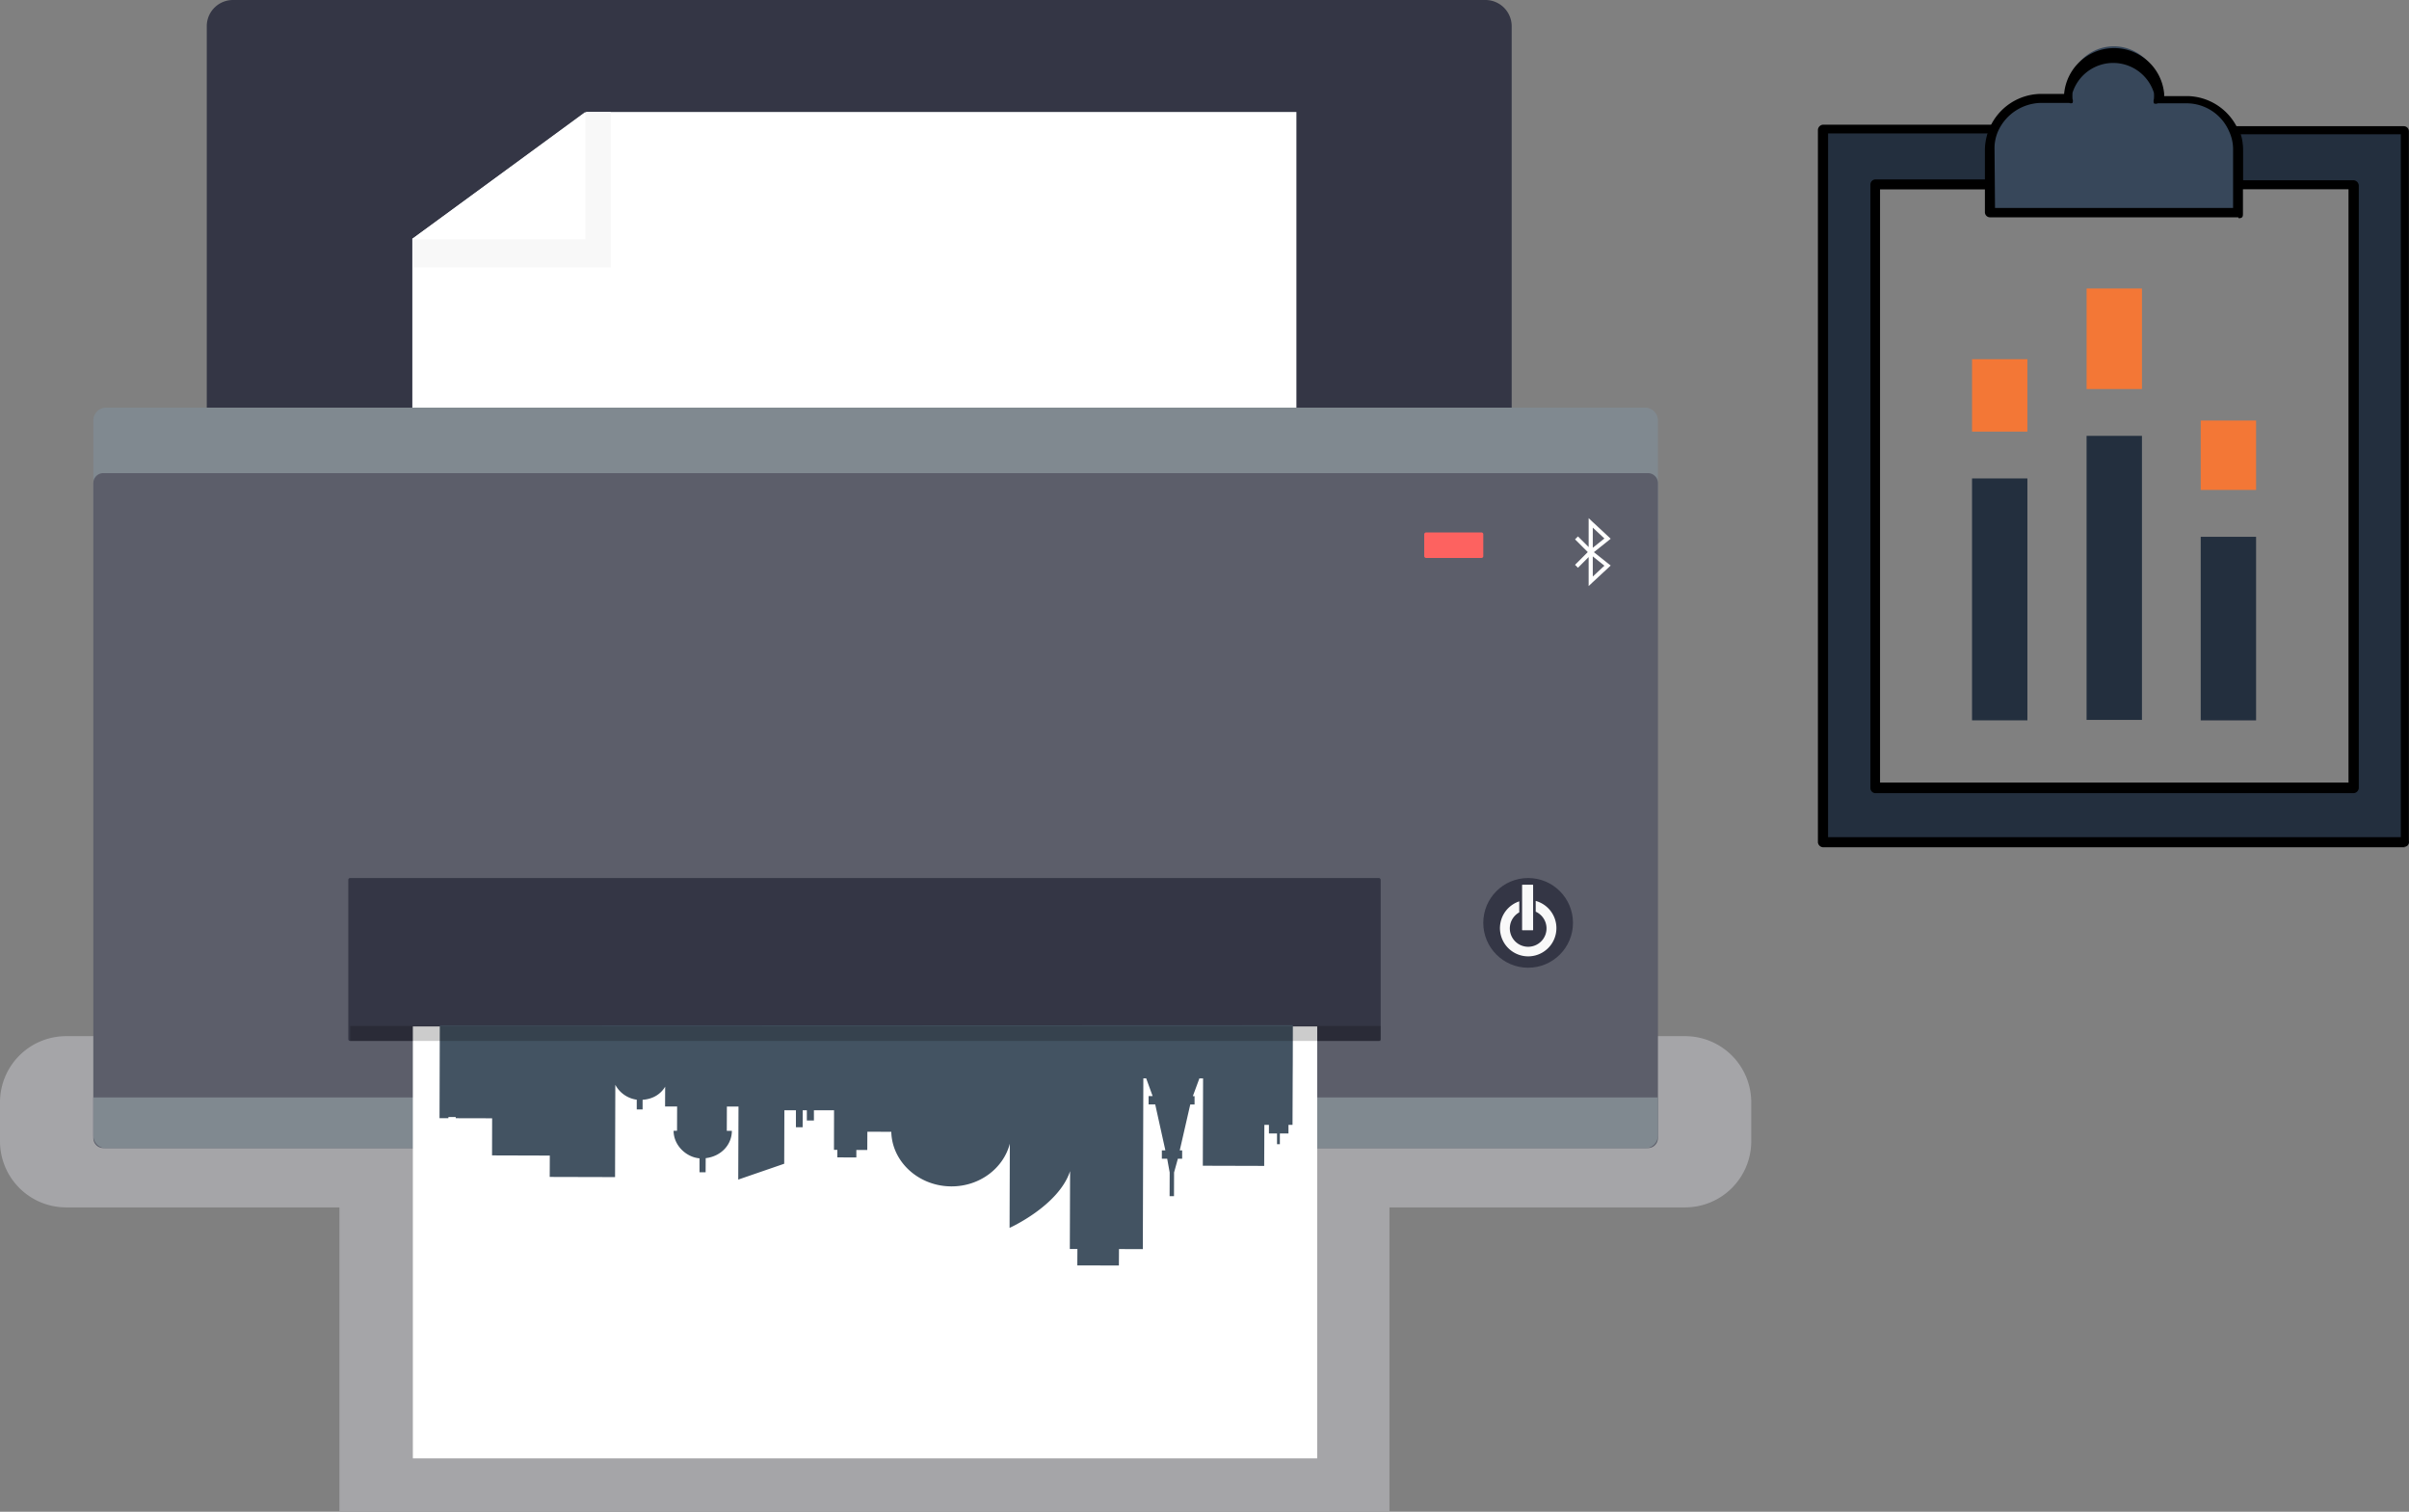 <svg xmlns="http://www.w3.org/2000/svg" viewBox="0 0 2798.49 1756"><rect x="0" y="0" width="2798.49" height="1756" fill="#808080" stroke="none"/><defs><style>.cls-1{fill:#a5a5a8;}.cls-2{fill:#343645;}.cls-3{fill:#fff;}.cls-4{fill:#f8f8f8;}.cls-5{fill:#808990;}.cls-6{fill:#5c5e6a;}.cls-7{fill:#435362;}.cls-8{opacity:0.2;isolation:isolate;}.cls-9{fill:#f9f9f9;}.cls-10{fill:#fd6260;}.cls-11{fill:#232f3e;}.cls-12{fill:#37475a;}.cls-13{fill:#f37736;}</style></defs><g id="Ebene_2" data-name="Ebene 2"><g id="Ebene_1-2" data-name="Ebene 1"><g id="Ebene_2-2" data-name="Ebene 2"><g id="Layer_1" data-name="Layer 1"><path class="cls-1" d="M76.9,1203.6H1957.5a76.86,76.86,0,0,1,76.9,76.9v45.1a76.86,76.86,0,0,1-76.9,76.9H76.9A76.86,76.86,0,0,1,0,1325.6v-45.1A76.86,76.86,0,0,1,76.9,1203.6Z"/><rect class="cls-1" x="394.3" y="1230.7" width="1219.8" height="525.3"/><path class="cls-2" d="M270.7,0H1725.6a30.49,30.49,0,0,1,30.5,30.5V1252.1a30.49,30.49,0,0,1-30.5,30.5H270.7a30.49,30.49,0,0,1-30.5-30.5V30.5A30.43,30.43,0,0,1,270.7,0Z"/><polygon class="cls-3" points="680.9 130.1 479 277.4 479 1023.7 1506 1023.7 1506 130.1 680.9 130.1"/><polygon class="cls-4" points="480 277.4 480 310.5 709.6 310.5 709.6 130.1 681.9 130.1 480 277.4"/><polygon class="cls-3" points="479 277.4 479 277.9 680 277.9 680 130.1 679.9 130.1 479 277.4"/><path class="cls-5" d="M1926,488.4a14.94,14.94,0,0,0-14.9-14.9H123.3a14.94,14.94,0,0,0-14.9,14.9V625.8H1926Z"/><path class="cls-6" d="M120,549.6H1914.4a11.61,11.61,0,0,1,11.6,11.6V1322a11.61,11.61,0,0,1-11.6,11.6H120a11.61,11.61,0,0,1-11.6-11.6V561.2A11.61,11.61,0,0,1,120,549.6Z"/><path class="cls-5" d="M108.4,1274.8V1319a14.94,14.94,0,0,0,14.9,14.9H1911.1A15.07,15.07,0,0,0,1926,1319v-44.2Z"/><path class="cls-2" d="M406.8,1019.9H1601.7a2.22,2.22,0,0,1,2.2,2.2V1207a2.22,2.22,0,0,1-2.2,2.2H406.8a2.22,2.22,0,0,1-2.2-2.2V1022.1A2.16,2.16,0,0,1,406.8,1019.9Z"/><rect class="cls-3" x="479.6" y="1192.3" width="1050.6" height="501.7"/><path class="cls-7" d="M510.9,1191.3l-.3,107.6h10.3v-1.4h8.5v1.4l42.3.1-.1,43.1,67.1.2-.1,24.8,75.9.2.3-107.2a33.32,33.32,0,0,0,24.9,17.3v11.3h6.8v-11.2c12.2-.8,21.1-6.7,26.2-15.2l-.1,23h14l-.1,28.2h-4c0,16.9,14.6,30.7,30.1,32v16.2h7.1l.1-16.4c17.6-2,30.3-15.3,30.4-31.7h-5.9l.1-28.2h13.5l-.3,84.8,53.4-18.4.2-62.1h13.4v19.7h7.8l.1-19.7h4.8v11.9h8.2v-11.9h23.4l-.1,46h3.9v8.7l22.1.1v-8.7h12.7l.1-21.2,27.8.1c.8,35,31.9,63.3,69.8,63.4,32.9.1,60.5-21.1,67.9-49.6l-.3,97.8s57-25.6,70.3-65.9l-.3,90.4h8.8l-.1,19.1,48.3.1.1-19.1,27.7.1.6-198.4h3.3l7.5,20.6h-4.7v9.7h7.7l11.8,53.4h-4.1v9.7h6.2l2.9,15.9-.1,27.6h5.1l.1-27.6,4.4-15.9h5v-9.7h-2.8l12.2-53.3h5v-9.7h-2l7.6-20.6h4.3l-.3,101.4,71.3.2.2-47.7h5.3v10h9.4v12.5h3.3v-12.5h10v-10h4.7l.2-53.7.1-18.2.1-43.8Z"/><path class="cls-8" d="M406.8,1191.8v17.4H1603.9v-17.4Z"/><circle class="cls-2" cx="1775.2" cy="1072" r="52.1"/><path class="cls-9" d="M1784,1046.5V1059a21.32,21.32,0,1,1-19.1.8V1047a32.79,32.79,0,1,0,19.1-.5Z"/><path class="cls-9" d="M1768.7,1027.7h11.8a.47.47,0,0,1,.5.5v51.9a.47.47,0,0,1-.5.5h-11.8a.47.47,0,0,1-.5-.5v-51.9A.47.47,0,0,1,1768.7,1027.7Z"/><path class="cls-10" d="M1656.7,618.5H1721a2.05,2.05,0,0,1,2.1,2.1V646a2.05,2.05,0,0,1-2.1,2.1h-64.4a2.11,2.11,0,0,1-2.1-2.1V620.7a2.22,2.22,0,0,1,2.2-2.2Z"/><path class="cls-3" d="M1850.3,612.9v23.4l13.5-10.8Zm-4.8,62.3V647.1l-12.4,12.4-3.4-3.4,14.8-14.8-14.8-14.8,3.4-3.4,12.4,12.4V601.9l4,3.8,19.6,18.2,2,1.9-2.2,1.8-17.3,13.8,17.3,13.8,2.2,1.7-2,1.9L1849.5,677l-4,3.8v-5.6Zm4.8-28.9v23.4l13.5-12.6Z"/></g></g><path class="cls-11" d="M2595.61,150.73a64.87,64.87,0,0,1,5,23.47v40.14h134.06v698.1H2178.77v-698h134.06V174.2a56.77,56.77,0,0,1,4.77-23.47H2119.7v827H2795v-827Z"/><path d="M2794,984.18H2117.79a6.42,6.42,0,0,1-5.95-5.51h0V150.73a6.46,6.46,0,0,1,5.95-5.91h197.9a4.54,4.54,0,0,1,4.45,3,4.87,4.87,0,0,1,0,5,49.75,49.75,0,0,0-4.45,21.43v40.25a5.52,5.52,0,0,1-5.48,5.52H2184V909h544.22V219.85H2600.07a5.47,5.47,0,0,1-5.47-5.4,1.23,1.23,0,0,1,0-.54V173.85a54.27,54.27,0,0,0-4.46-21.79,4.47,4.47,0,0,1,0-5.48,5.58,5.58,0,0,1,4.46,0h197.86a6,6,0,0,1,5.94,5.95h0V977.26a5.48,5.48,0,0,1-4.34,6.34h-1.13Zm-670.37-11.73H2789V156h-186a49.68,49.68,0,0,1,2.46,18.82v34.58h128.74a6.42,6.42,0,0,1,5.95,5.91V915.53a6.47,6.47,0,0,1-5.95,5.83H2178.77a5.94,5.94,0,0,1-5.94-6h0v-701a5.94,5.94,0,0,1,5.94-5.95h127.64V173.85a114.15,114.15,0,0,1,3-18.82H2123.65Z"/><path class="cls-12" d="M2595.61,150.73a58.68,58.68,0,0,0-54.41-35.56h-33.13a57.74,57.74,0,0,0,0-8.92,52.46,52.46,0,0,0-104.92,0v8.92h-31.29a58.35,58.35,0,0,0-54.26,35.56,57.54,57.54,0,0,0-5,23.47v72.29h288.62V174.2A79.2,79.2,0,0,0,2595.61,150.73Z"/><path d="M2600.07,252.44h-288.3a5.94,5.94,0,0,1-5.94-5.95h0V174.2a65.83,65.83,0,0,1,64.62-65.13h27.38a58.36,58.36,0,0,1,116.26,0v2.54h26.72a65.8,65.8,0,0,1,59.26,39.12,69.5,69.5,0,0,1,5.52,26.68V248c0,3,0,5.51-4.93,5.51Zm-282.51-10.88h276.57V174.2a49.08,49.08,0,0,0-4.62-21.59A53.88,53.88,0,0,0,2540,120h-33.41a4.76,4.76,0,0,1-4.46,0,8.13,8.13,0,0,1,0-4.93,37.71,37.71,0,0,0,0-7.36,49.57,49.57,0,0,0-94.51,0,47.59,47.59,0,0,0,0,7.36,5.84,5.84,0,0,1,0,4.46,4.41,4.41,0,0,1-3.91,0H2371a55.82,55.82,0,0,0-49.53,32.15,49.06,49.06,0,0,0-4.45,22.26Z"/><rect class="cls-13" x="2290.88" y="417.24" width="64.31" height="84.1"/><rect class="cls-11" x="2290.88" y="555.76" width="64.31" height="280.99"/><rect class="cls-13" x="2423.96" y="335.13" width="64.31" height="116.77"/><rect class="cls-11" x="2423.96" y="506.28" width="64.31" height="329.96"/><rect class="cls-13" x="2556.54" y="488.48" width="64.31" height="80.62"/><rect class="cls-11" x="2556.54" y="623.55" width="64.31" height="213.23"/></g></g></svg>